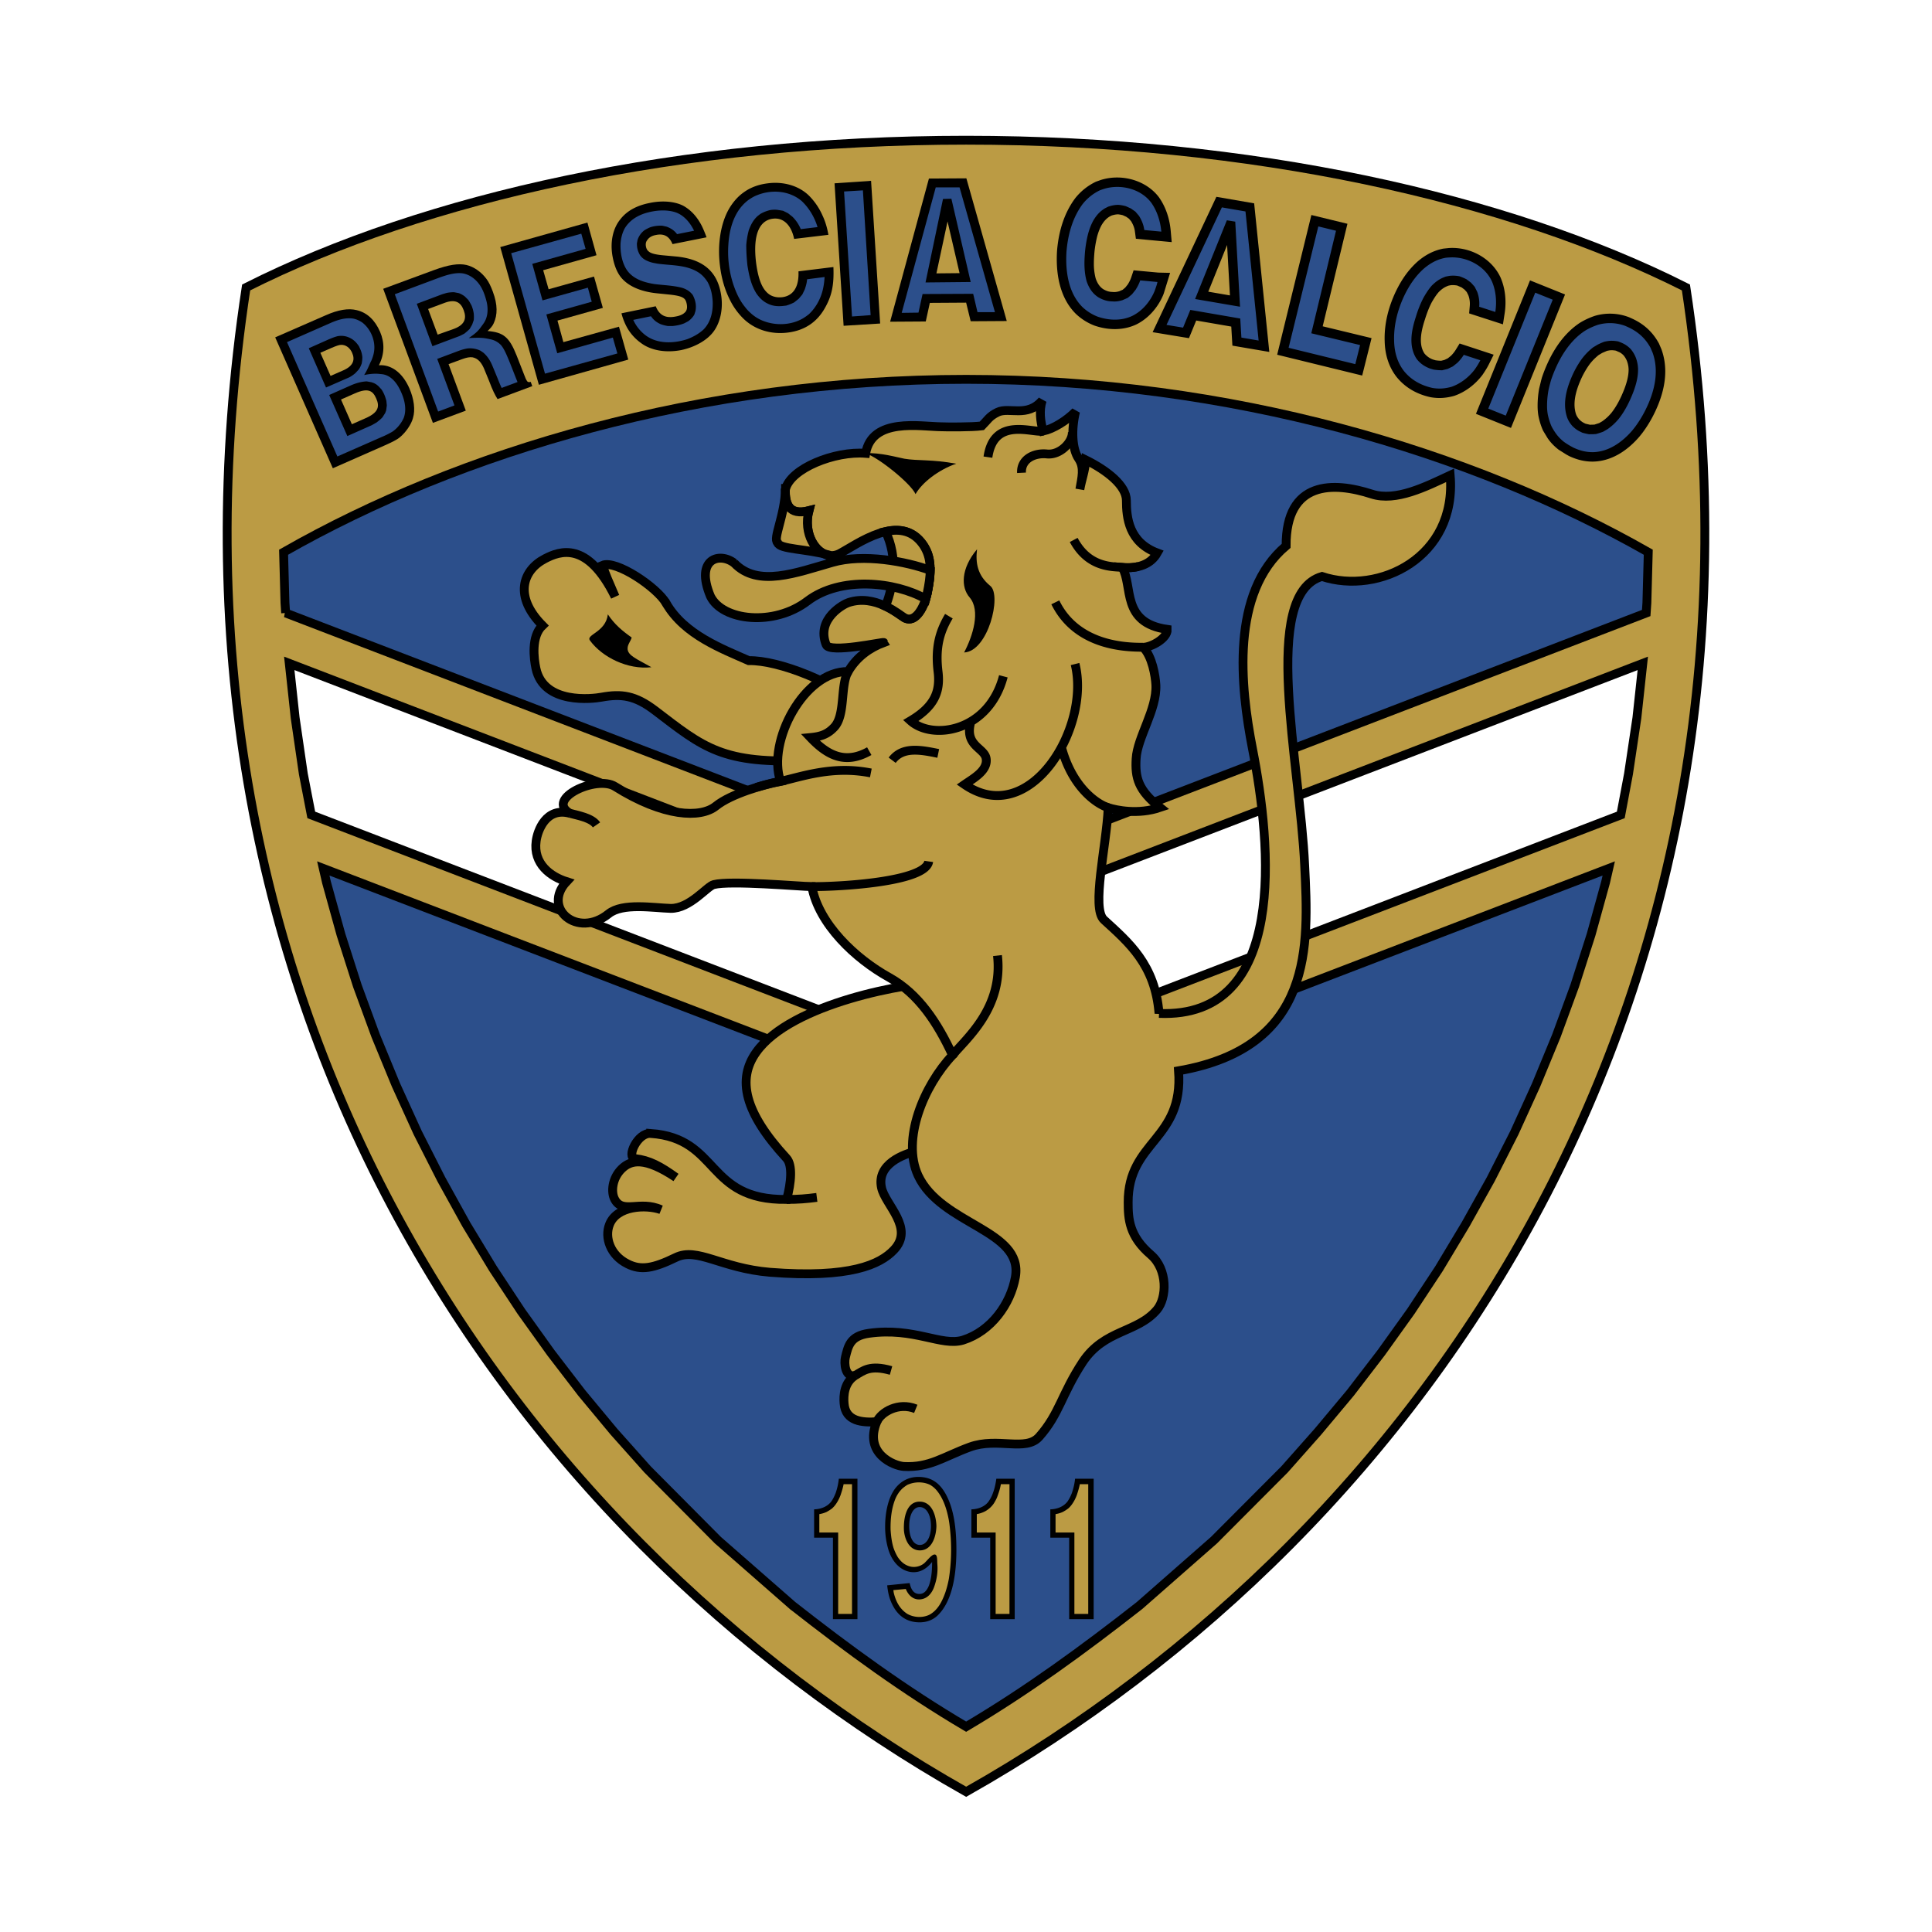 <svg xmlns="http://www.w3.org/2000/svg" width="2500" height="2500" viewBox="0 0 192.756 192.756"><path fill-rule="evenodd" clip-rule="evenodd" fill="#fff" d="M0 0h192.756v192.756H0V0z"/><path d="M96.393 178.768C49.982 152.557 13.85 99.025 24.558 28.679c17.862-9.009 43.468-14.69 71.835-14.69 28.344 0 53.949 5.681 71.812 14.689 10.686 70.347-25.424 123.879-71.812 150.09z" fill-rule="evenodd" clip-rule="evenodd" fill="#bb9b44" stroke="#000" stroke-width=".883" stroke-miterlimit="2.613"/><path d="M28.498 61.159l-.068-1.019-.136-5.047c17.613-10.05 41.656-17.247 68.099-17.247 26.42 0 50.441 7.22 68.055 17.247l-.137 5.047-.068 1.019-67.85 26.075-67.895-26.075z" fill-rule="evenodd" clip-rule="evenodd" fill="#2c4f8b" stroke="#000" stroke-width=".883" stroke-miterlimit="2.613"/><path fill-rule="evenodd" clip-rule="evenodd" fill="#fff" stroke="#000" stroke-width=".883" stroke-miterlimit="2.613" d="M31.056 81.304l-.793-4.097-.815-5.591-.588-5.432 67.533 25.939 67.509-25.939-.588 5.432-.837 5.591-.77 4.097-65.314 25.079-65.337-25.079z"/><path d="M79.074 160.184l-7.448-6.518-7.019-7.062-3.351-3.758-3.215-3.869-3.079-4.008-2.966-4.141-2.807-4.256-2.672-4.414-2.49-4.504-2.354-4.641-2.173-4.775-2.015-4.889-1.834-5.002-1.63-5.093-1.449-5.229-.317-1.381 64.137 24.603 64.113-24.603-.316 1.381-1.447 5.229-1.631 5.093-1.834 5.002-2.016 4.889-2.172 4.775-2.355 4.641-2.514 4.504-2.648 4.414-2.807 4.256-2.967 4.141-3.078 4.008-3.236 3.869-3.328 3.758-7.041 7.062-7.426 6.518c-5.57 4.369-11.207 8.488-17.297 12.088-6.112-3.6-11.749-7.719-17.318-12.088z" fill-rule="evenodd" clip-rule="evenodd" fill="#2c4f8b" stroke="#000" stroke-width=".883" stroke-miterlimit="2.613"/><path d="M64.924 113.084c6.927.496 5.433 6.676 13.561 6.584.453-1.674.611-3.439-.022-4.119-4.211-4.572-4.936-7.877-3.011-10.57 3.463-4.889 15.19-6.994 18.723-6.994 5.863 6.045 6.134 14.871-2.582 16.818-1.494.34-4.143 1.357-3.645 3.689.362 1.721 3.328 4.029 1.222 6.225-1.358 1.426-4.324 2.852-12.361 2.217-4.867-.406-7.245-2.533-9.396-1.471-2.241 1.088-3.463 1.312-4.799.635-1.743-.861-2.309-2.648-1.811-3.916.724-1.902 3.645-2.016 5.139-1.494-2.105-.951-3.826.475-4.618-1.041-.385-.725-.249-2.105.702-3.033.906-.883 2.287-1.223 5.411.859-1.539-1.109-2.649-1.719-4.075-1.877-.906-.092.249-2.627 1.562-2.512zM66.464 60.186c1.811 3.168 5.66 4.572 8.241 5.726 6.066-.113 22.299 9.122 6.158 9.937-8.807.453-10.664-1.268-15.531-4.979-1.97-1.494-3.328-1.675-5.32-1.312-.838.158-5.773.77-6.543-2.875-.204-.95-.498-3.191.657-4.278-2.875-2.897-1.992-5.5.226-6.654 1.518-.792 4.256-1.811 7.019 3.78-.702-1.629-.928-2.127-1.268-3.124 1.335-.59 5.455 2.195 6.361 3.779z" fill-rule="evenodd" clip-rule="evenodd" fill="#bb9b44" stroke="#000" stroke-width=".883" stroke-miterlimit="2.613"/><path d="M115.637 101.109c12.904.541 11.205-16.818 9.326-26.392-1.223-6.27-2.195-15.595 3.352-20.258-.023-6.542 4.732-6.406 8.557-5.161 2.4.77 5.389-.747 7.812-1.878.701 8.216-7.154 11.973-12.793 10.094-6.135 1.789-2.195 18.539-1.721 28.881.385 7.9.951 18.084-12.586 20.44.52 6.926-5.049 6.971-5.027 13.127 0 1.652.092 3.373 2.264 5.229 1.699 1.471 1.607 4.301.611 5.479-1.969 2.33-5.229 1.945-7.402 5.205-2.15 3.281-2.309 5.16-4.348 7.469-1.334 1.518-4.143.023-6.904 1.02-2.649.973-4.03 2.082-6.61 1.945-.974-.066-4.007-1.268-2.694-4.457-1.426.09-3.125-.023-3.26-1.834-.067-.793 0-2.082 1.109-2.785-.996.271-1.132-1.221-.974-1.832.272-1.064.431-2.105 2.332-2.377 4.528-.635 7.245 1.336 9.396.68 2.807-.883 4.754-3.6 5.229-6.293.816-4.73-7.402-5.184-9.712-10.141-1.652-3.6.566-8.939 3.442-11.996-1.494-3.213-3.374-6.111-6.294-7.742-3.441-1.9-7.063-5.363-7.743-9.075-1.29-.022-8.127-.634-9.78-.204-.679.158-2.377 2.399-4.301 2.377-1.72-.046-4.799-.589-6.203.543-3.125 2.512-6.656-.589-4.188-3.214-1.585-.499-3.351-1.765-3.034-4.051.135-1.019.973-3.418 3.374-2.762-2.514-1.448 2.671-3.848 4.505-2.671 4.868 3.056 8.535 3.169 10.052 1.946 1.517-1.222 4.777-2.149 6.452-2.467-1.381-3.983 2.4-11.046 6.747-10.955.838-1.449 2.151-2.376 3.554-2.896-.045-.091-5.411 1.108-5.75.226-1.042-2.625 1.834-4.097 2.219-4.21 2.649-.883 5.003 1.177 5.592 1.517 1.155.634 2.015-1.222 2.264-2.399.566-2.693.272-3.87-.385-4.866-2.286-3.35-6.656-.022-8.354.86-1.789.928-3.781-1.539-3.057-4.278-2.038.521-2.377-.747-2.354-2.105.498-2.128 4.958-3.871 8.015-3.622.634-3.599 5.434-2.671 7.539-2.648.475.023 3.056.045 4.053-.09.566-.566.725-.951 1.562-1.358 1.154-.565 2.965.566 4.459-1.177-.316.996-.182 2.082.092 3.056 1.018-.227 2.309-1.019 3.236-1.947-.43 1.766-.363 3.734.316 4.708.59.882.318 1.878.113 3.056.182-1.042.498-1.766.59-2.942 2.105 1.041 4.053 2.557 4.053 4.051 0 1.72.248 4.165 3.078 5.229-.635 1.132-1.902 1.585-3.486 1.449 1.086 1.901-.137 5.522 4.482 6.179.045.883-1.584 1.788-2.4 1.788.906.905 1.223 2.875 1.268 3.758.113 2.467-1.855 5.228-1.969 7.355-.113 1.902.203 3.146 2.377 4.867-2.195.747-4.346.272-5.162.023-.18 3.87-1.697 10.027-.43 11.181 2.464 2.26 5.114 4.457 5.499 9.345z" fill-rule="evenodd" clip-rule="evenodd" fill="#bb9b44" stroke="#000" stroke-width=".883" stroke-miterlimit="2.613"/><path d="M92.363 32.074l-3.555.023 3.871-14.283 3.736-.022 4.03 14.237-3.6.022-.453-1.856-3.622.023-.407 1.856zm3.373-4.822l-1.2-5.16-1.11 5.183 2.31-.023z" fill-rule="evenodd" clip-rule="evenodd"/><path d="M94.083 19.851L92.34 28.18l4.505-.045-1.924-8.307-.838.023zm1.653-1.154l3.531 12.449h-1.742l-.432-1.833-5.048.023-.408 1.855-1.675.023 3.396-12.517h2.378z" fill-rule="evenodd" clip-rule="evenodd" fill="#2c4f8b"/><path fill-rule="evenodd" clip-rule="evenodd" d="M87.812 32.278l-3.645.226-.905-14.214 3.645-.249.905 14.237z"/><path fill-rule="evenodd" clip-rule="evenodd" fill="#2c4f8b" d="M85.005 31.576l-.793-12.471 1.88-.113.77 12.448-1.857.136z"/><path d="M82.651 23.428l-3.419.408c-.294-1.403-1.087-2.151-2.128-2.015-1.268.158-2.015 1.471-1.675 4.346.249 1.946.724 2.829 1.404 3.26.362.203.747.271 1.2.226 1.109-.136 1.698-1.019 1.63-2.581l3.487-.43c.067 1.765-.136 2.874-.906 4.187-.77 1.313-1.97 2.15-3.667 2.354-1.675.204-3.238-.294-4.347-1.335a6.855 6.855 0 0 1-1.381-1.878c-.521-1.019-.861-2.15-1.019-3.463-.272-2.172.091-4.233.883-5.636.408-.702.906-1.268 1.449-1.652.702-.521 1.517-.815 2.445-.929 1.585-.204 3.146.249 4.165 1.29.544.566.974 1.2 1.291 1.924.248.52.452 1.154.588 1.924z" fill-rule="evenodd" clip-rule="evenodd"/><path d="M74.705 22.975a8.38 8.38 0 0 0-.25 1.471c0 .679.045 1.335.113 2.014.159.996.362 1.97.906 2.829.271.385.588.725 1.019.951.498.271.974.339 1.54.294l.408-.045c.294-.09.521-.181.792-.317l.453-.362.362-.43.25-.521c.113-.34.203-.656.226-.996l1.743-.226a6.64 6.64 0 0 1-.113.973c-.181 1.019-.679 2.014-1.449 2.739l-.271.204c-1.268.928-3.102 1.019-4.528.362a3.991 3.991 0 0 1-1.063-.725 3.77 3.77 0 0 1-.498-.543c-.544-.656-.906-1.449-1.178-2.263a10.4 10.4 0 0 1-.498-3.984c.068-1.154.34-2.331.951-3.305a4.325 4.325 0 0 1 1.064-1.154c.272-.181.521-.34.815-.453 1.472-.611 3.26-.475 4.482.566.747.702 1.291 1.629 1.585 2.603l-1.675.204a3.65 3.65 0 0 0-.838-1.245l-.43-.339-.498-.25-.566-.09a2.663 2.663 0 0 0-.724.022c-.362.09-.657.204-.974.385l-.294.227c-.433.408-.659.861-.862 1.404z" fill-rule="evenodd" clip-rule="evenodd" fill="#2c4f8b"/><path d="M70.493 23.676l-3.396.679c-.317-.769-.837-1.086-1.675-.905-.385.068-.68.25-.838.498-.159.182-.181.43-.136.657s.136.385.294.498c.204.181.657.294 1.336.362l1.472.135c2.739.295 3.962 1.607 4.347 3.554.317 1.539-.022 2.988-.68 3.893-.633.883-1.856 1.584-3.237 1.878-1.494.294-3.011.068-4.029-.702a4.822 4.822 0 0 1-1.336-1.449 5.983 5.983 0 0 1-.611-1.516l3.419-.702c.339.837.905 1.245 2.015 1.018.498-.09.815-.271.996-.521.113-.181.136-.407.09-.679-.113-.589-.271-.815-1.63-.974l-1.335-.136c-1.381-.136-2.762-.588-3.577-1.562-.408-.498-.679-1.177-.838-1.969-.317-1.539 0-2.92.725-3.825.725-.951 1.788-1.426 2.92-1.652 1.358-.294 2.626-.136 3.418.294.792.453 1.336 1.109 1.743 1.856.181.343.362.772.543 1.27z" fill-rule="evenodd" clip-rule="evenodd"/><path d="M65.218 26.234c.113.022.249.045.362.068 1.449.204 2.966.09 4.211.95.34.249.566.521.792.86.34.611.475 1.245.521 1.947.045 1.018-.181 2.083-.928 2.83-.476.43-1.019.724-1.607.95-1.313.431-2.92.498-4.098-.34a4.004 4.004 0 0 1-1.291-1.584l1.766-.362c.271.385.566.611.974.792.249.09.453.136.702.181h.498c.408-.045.77-.114 1.155-.271l.385-.204a2.13 2.13 0 0 0 .611-.656l.114-.362c.113-.566 0-1.086-.272-1.606a2.033 2.033 0 0 0-.452-.431 2.393 2.393 0 0 0-.747-.317c-.86-.204-1.743-.226-2.626-.339-.996-.159-2.083-.476-2.717-1.358-.521-.747-.702-1.811-.656-2.716.044-.521.158-.996.407-1.471.475-.792 1.222-1.268 2.105-1.539.928-.272 2.038-.385 2.988-.068.838.294 1.449 1.041 1.834 1.833l-1.698.34c-.272-.362-.611-.588-1.042-.747l-.408-.091a3.263 3.263 0 0 0-1.245.159c-.204.09-.385.181-.566.294a2.034 2.034 0 0 0-.43.453 2.072 2.072 0 0 0-.249.498l-.068.362c0 .453.091.792.317 1.177.204.272.407.431.725.566.203.089.407.157.633.202z" fill-rule="evenodd" clip-rule="evenodd" fill="#2c4f8b"/><path fill-rule="evenodd" clip-rule="evenodd" d="M62.683 35.876l-8.92 2.513-3.849-13.739 8.693-2.444.906 3.258-5.32 1.494.543 1.902 4.528-1.268.883 3.124-4.528 1.268.589 2.15 5.546-1.539.929 3.281z"/><path fill-rule="evenodd" clip-rule="evenodd" fill="#2c4f8b" d="M54.375 37.28l-3.374-12.019 6.995-1.947.43 1.517-5.32 1.494 1.019 3.644 4.528-1.267.385 1.402-4.528 1.269 1.087 3.87 5.546-1.562.453 1.584-7.221 2.015z"/><path d="M46.473 40.969l-3.283 1.222-4.958-13.377 5.094-1.878c1.426-.521 2.422-.679 3.214-.498.77.181 1.495.724 1.97 1.358.249.316.453.747.657 1.29.498 1.335.475 2.331.09 3.169-.113.271-.339.52-.611.769 1.562.136 2.151.566 2.898 2.444l.815 2.083c.113.317.226.476.271.521.091.068.182.068.317.022l.159.431-3.464 1.29c-.226-.34-.521-.928-.837-1.788l-.408-.996c-.339-.905-.724-1.268-1.245-1.381-.271-.045-.611.023-1.041.181l-1.358.498 1.72 4.64zm-3.759-10.14l.951 2.558 1.653-.588c1.064-.408 1.245-1.041.951-1.833-.295-.815-.838-1.131-1.857-.77l-1.698.633z" fill-rule="evenodd" clip-rule="evenodd"/><path d="M46.179 27.275c.86.159 1.54.792 1.924 1.562.204.408.34.837.453 1.291.159.702.136 1.517-.317 2.15s-.589.86-1.472 1.448c1.155-.045 1.381-.045 2.105.113.453.091.77.25 1.109.588.249.295.43.68.589 1.042.385.883.702 1.766 1.064 2.648l-1.585.588c-.158-.339-.294-.679-.43-1.019l-.476-1.154c-.226-.543-.475-.95-.905-1.335l-.294-.204a2.43 2.43 0 0 0-1.313-.227 5.078 5.078 0 0 0-.837.227l-2.173.815 1.721 4.64-1.63.611-4.324-11.702 4.369-1.63c.746-.27 1.629-.565 2.422-.452zm-3.034 7.266l2.717-1.018.453-.227c.204-.159.362-.294.543-.476l.249-.43.159-.452c.022-.227.022-.43 0-.657a3.4 3.4 0 0 0-.227-.815c-.113-.204-.203-.385-.339-.566l-.317-.316a2.366 2.366 0 0 0-.611-.34l-.475-.09c-.25 0-.476.022-.725.068l-.453.136-2.536.951 1.562 4.232z" fill-rule="evenodd" clip-rule="evenodd" fill="#2c4f8b"/><path d="M38.346 44.455l-5.139 2.263-5.751-13.06 5.026-2.196c1.268-.565 2.287-.724 3.102-.52 1.041.248 1.811.973 2.332 2.15.475 1.108.452 2.241-.113 3.35 1.2-.091 2.332.702 3.034 2.286.475 1.087.611 2.173.362 2.988-.158.611-.701 1.403-1.268 1.879-.272.249-.816.521-1.585.86zm-5.298-9.733l-1.086.475 1.019 2.309 1.29-.565c1.02-.453 1.155-1.087.86-1.743-.226-.52-.656-.814-1.109-.792-.182-.001-.499.113-.974.316zm2.354 4.528l-1.381.61 1.086 2.468 1.381-.611c1.291-.566 1.404-1.177 1.042-1.97-.339-.792-.837-1.064-2.128-.497z" fill-rule="evenodd" clip-rule="evenodd"/><path d="M33.659 45.542l-5.025-11.408 4.324-1.901c.612-.272 1.291-.498 1.947-.475.453 0 .838.158 1.223.407.748.566 1.222 1.539 1.222 2.49 0 .475-.113.882-.294 1.313-.249.475-.339.837-.724 1.448.996-.204 1.449-.113 1.698-.091 1.018.069 1.652.996 2.015 1.856.34.77.543 1.72.226 2.535-.249.543-.656 1.041-1.131 1.358a8.963 8.963 0 0 1-1.155.565l-4.326 1.903zm-2.852-10.797l1.72 3.916 2.332-1.019a3.42 3.42 0 0 0 .589-.407l.317-.34c.158-.204.226-.385.317-.611.045-.226.068-.43.068-.656a2.393 2.393 0 0 0-.204-.792l-.136-.294c-.317-.475-.657-.77-1.2-.951a1.932 1.932 0 0 0-.951-.045c-.339.09-.656.226-.973.362l-1.879.837zm2.037 4.663l1.811 4.097 2.445-1.086.476-.272c.227-.181.407-.316.589-.521l.271-.43.091-.249.067-.498-.045-.453c-.113-.43-.249-.792-.498-1.154l-.317-.339-.204-.158-.204-.114-.249-.09-.498-.091a3.91 3.91 0 0 0-.747.113 5.334 5.334 0 0 0-.792.271l-2.196.974z" fill-rule="evenodd" clip-rule="evenodd" fill="#2c4f8b"/><path d="M109.828 17.956l-.494.175-.006.005a5.862 5.862 0 0 0-2.059 1.646l-.021.03c-1.018 1.378-1.619 3.139-1.789 5.237-.162 2.737.492 4.898 1.887 6.271a5.608 5.608 0 0 0 1.826 1.154l.025.01.021.008c1.471.5 2.955.452 4.176-.133 1.15-.575 2.113-1.64 2.658-2.928l.01-.024.055-.151.623-2.032-1.176-.027-2.465-.227-.238.71c-.07.211-.174.423-.338.693l-.26.324-.254.214-.33.143a1.774 1.774 0 0 1-.516.085l-.326-.019c-.262-.028-.488-.109-.764-.267-.344-.229-.578-.562-.756-1.069a5.757 5.757 0 0 1-.182-1.503c0-.299.016-.588.037-.859.039-.585.135-1.185.293-1.841.121-.437.256-.785.445-1.132.256-.415.473-.643.807-.851.051-.024.119-.06.189-.095.246-.079.441-.114.645-.118.154.015.301.042.471.086l.336.153c.074.052.184.128.279.196.076.089.154.184.219.259.215.367.328.661.371.995l.1.747 3.574.334-.1-1.128c-.111-1.256-.516-2.408-1.164-3.333-1.254-1.684-3.692-2.405-5.809-1.738zM121.529 21.626l-3.605 8.939 6.803 1.168-.584-10.428-2.33-.378-.284.699zm.899 2.816l.283 5.031-2.162-.372 1.879-4.659z" fill-rule="evenodd" clip-rule="evenodd"/><path d="M121.055 20.287l-6.057 12.854 3.625.597.723-1.76 3.498.604.113 1.902 3.682.629-1.512-14.825-3.768-.651-.304.65zm1.4 1.454l.941.162c.096.941.578 5.687.92 9.019a7236.3 7236.3 0 0 0-5.723-.988l3.862-8.193zM130.613 22.366l-3.189 13.025 8.482 2.077.934-3.733-4.875-1.179 2.469-10.229-3.598-.875-.223.914zm-.896 11.587l4.832 1.168c-.008.035-.008.035-.018.069l-4.828-1.182.014-.055zM144.547 24.748l-.562.058c-.924.184-1.746.6-2.539 1.276-.9.805-1.598 1.769-2.209 3.05-.727 1.552-1.094 3.102-1.094 4.618 0 .091.002.184.006.275.027 1.388.422 2.587 1.168 3.558.838 1.048 1.979 1.731 3.396 2.043l.021.005.021.003c.768.132 1.504.09 2.312-.134l.031-.008.029-.011c1.049-.367 2.023-1.09 2.748-2.038l.014-.017.014-.019c.275-.399.477-.73.633-1.042l.488-.977-3.398-1.117-.389.634c-.131.21-.279.395-.475.593-.064.053-.219.176-.314.252l-.338.161-.322.081a4.544 4.544 0 0 1-.566-.047 24.594 24.594 0 0 1-.25-.074 1.97 1.97 0 0 1-.857-.607 2.202 2.202 0 0 1-.312-.805 3.04 3.04 0 0 1-.043-.532c0-.688.195-1.406.4-2.038.219-.705.43-1.232.682-1.722.209-.36.422-.71.701-1.029.336-.333.596-.501.975-.639l.209-.042c.209-.024.412-.012.66.03.102.043.361.156.443.192l.293.22.217.243.158.318a2.43 2.43 0 0 1 .142 1.059l-.064.748 3.373 1.092.17-1.093c.199-1.282.045-2.574-.434-3.634-.888-1.855-2.99-3.025-5.138-2.884zm-.002 0h.002-.002zm-.074.003l-.01.001.084-.004c-.024.002-.049.001-.074.003zM152.299 28.845l-5.043 12.443 3.494 1.406 5.395-13.315-3.495-1.406-.351.872zM159.133 31.508l-.023.007-.021.008a7.295 7.295 0 0 0-1.449.675c-2.078 1.356-3.209 3.716-3.799 5.46l-.008.027-.057.205-.215.88a9.883 9.883 0 0 0-.154 1.724c0 .342.025.667.08.993l.008.039c.113.536.25.971.445 1.411l.025.054-.006-.015.443.735c.291.425.615.766 1.057 1.119l.041.033.006.003.77.485.275.151.027.013c.795.368 1.533.54 2.322.54 2.107-.03 3.693-1.363 4.652-2.477l.295-.367c.516-.687.941-1.4 1.316-2.203.652-1.396.979-2.718.979-3.953 0-.769-.127-1.503-.379-2.201l-.01-.025-.232-.542-.021-.04c-.611-1.118-1.488-1.924-2.676-2.464l-.248-.112-.062-.027a5.312 5.312 0 0 0-3.381-.136zm2.709 1.899l.168.077c.84.382 1.408.902 1.822 1.648l.16.375c.174.483.262 1 .262 1.548 0 .959-.266 2.015-.797 3.154a10.428 10.428 0 0 1-1.102 1.847l-.254.316c-.686.793-1.822 1.777-3.215 1.796-.496 0-.963-.112-1.502-.361l-.207-.113-.562-.357a3.098 3.098 0 0 1-.65-.685l-.309-.505a5.047 5.047 0 0 1-.311-.987 4.142 4.142 0 0 1-.053-.667c0-.461.039-.899.121-1.376.002 0 .184-.736.184-.736s.025-.095.039-.142c.494-1.459 1.416-3.407 3.01-4.449a5.44 5.44 0 0 1 1.031-.475 3.408 3.408 0 0 1 2.165.092zm.982-1.625l-.002-.001.002.001z" fill-rule="evenodd" clip-rule="evenodd"/><path d="M159.893 33.164l-.098.02-.041.02-.836.361-.006.01-.506.305-.051.039A6.965 6.965 0 0 0 157 35.33a10.38 10.38 0 0 0-1.096 1.987c-.713 1.687-.881 3.128-.516 4.41.141.507.369.92.758 1.374l.023.027.025.025c.264.264.578.541 1.084.777l.256.129.053.01.902.212.047-.014.92-.031.031-.025.871-.281.055-.039.461-.267.029-.02c.486-.333.92-.73 1.322-1.216.617-.775 1.131-1.706 1.582-2.864.246-.643.564-1.601.564-2.651l-.002-.139-.002-.026-.027-.323-.002-.025c-.117-.843-.396-1.497-.906-2.12l-.029-.038-.033-.033a3.647 3.647 0 0 0-.85-.659l-.643-.292-.15-.059-.086-.018a4.43 4.43 0 0 0-.863-.086c-.34 0-.63.058-.885.109zm.886 1.777c.143 0 .289.018.434.043l.398.177a1.7 1.7 0 0 1 .379.298c.273.341.41.668.479 1.149.004.052.014.157.016.197a.772.772 0 0 1 .002.069c0 .562-.141 1.191-.438 1.969-.381.974-.801 1.745-1.283 2.354a4.553 4.553 0 0 1-.912.838l-.301.174-.479.154-.445.014-.441-.103a6.237 6.237 0 0 0-.088-.044 1.75 1.75 0 0 1-.541-.387c-.191-.227-.289-.397-.354-.629a3.183 3.183 0 0 1-.115-.865c0-.667.182-1.425.551-2.295a8.487 8.487 0 0 1 .893-1.627c.262-.366.572-.686.969-1.008l.338-.201c.031-.015.395-.172.494-.215.159-.031.31-.062.444-.062l1.742-1.431-1.742 1.431z" fill-rule="evenodd" clip-rule="evenodd"/><path d="M109.094 21.979c-.25.453-.408.883-.543 1.381a11.778 11.778 0 0 0-.318 1.992c-.066.905-.066 1.81.182 2.716.227.656.566 1.199 1.154 1.584.385.226.748.362 1.178.407l.408.022c.293 0 .543-.045.838-.135l.52-.227.43-.362.363-.453c.18-.294.34-.589.453-.928l1.721.158c-.068.317-.182.611-.295.928-.43 1.019-1.199 1.947-2.197 2.445-1.086.521-2.33.476-3.463.09a4.647 4.647 0 0 1-1.518-.951c-1.426-1.403-1.721-3.599-1.605-5.523.135-1.675.588-3.373 1.605-4.753a4.876 4.876 0 0 1 1.721-1.38c.113-.046.25-.091.385-.136 1.652-.521 3.691-.045 4.756 1.38.588.838.904 1.856.996 2.875l-1.699-.159c-.068-.52-.248-.95-.52-1.404l-.363-.429-.453-.317-.498-.226a3.969 3.969 0 0 0-.746-.136c-.361 0-.68.068-1.02.181l-.316.159c-.523.318-.84.68-1.156 1.201zM122.404 21.979l-3.168 7.854 4.482.769-.477-8.488-.837-.135zm1.858-.883l1.312 12.879-1.719-.294-.115-1.901-4.98-.86-.725 1.766-1.652-.272 5.523-11.724 2.356.406zM128.564 34.699l2.965-12.109 1.766.43-2.467 10.231 4.867 1.176-.476 1.902-6.655-1.63zM142.848 28.498c-.34.385-.588.792-.836 1.223a11.087 11.087 0 0 0-.748 1.878c-.316.973-.566 2.014-.385 3.056.09.43.227.814.477 1.177.361.453.77.724 1.289.928l.385.113c.295.045.543.068.861.068l.543-.136.52-.25.453-.362c.25-.249.453-.498.635-.792l1.652.543a7.569 7.569 0 0 1-.566.928c-.588.77-1.404 1.403-2.309 1.72-.656.181-1.246.227-1.902.113-1.131-.249-2.127-.792-2.852-1.697-.68-.883-.951-1.924-.975-3.011-.045-1.539.34-3.055.996-4.459.498-1.041 1.109-1.969 1.971-2.738.611-.521 1.289-.905 2.082-1.064a2.46 2.46 0 0 1 .408-.045c1.697-.136 3.531.77 4.279 2.332.43.951.52 2.082.361 3.101l-1.607-.521a3.394 3.394 0 0 0-.203-1.494l-.25-.498-.361-.407-.453-.34a6.244 6.244 0 0 0-.68-.294 3.199 3.199 0 0 0-1.041-.045l-.34.068c-.588.203-.973.475-1.404.905zM148.486 40.766l4.686-11.567 1.744.702-4.687 11.566-1.743-.701zM156.727 44.523a7.042 7.042 0 0 1-.68-.43 4.057 4.057 0 0 1-.859-.905 5.907 5.907 0 0 1-.385-.634 5.816 5.816 0 0 1-.385-1.222 4.845 4.845 0 0 1-.068-.838c0-.521.045-1.019.137-1.539.066-.34.158-.657.248-.996.633-1.879 1.697-3.848 3.396-4.957.406-.249.814-.43 1.268-.589a4.35 4.35 0 0 1 2.785.114c.09.045.158.068.248.113.996.453 1.721 1.109 2.242 2.06.066.159.135.317.203.476.656 1.811.227 3.734-.566 5.432a11.4 11.4 0 0 1-1.199 2.015l-.271.34c-.996 1.154-2.355 2.127-3.939 2.15-.68 0-1.291-.159-1.924-.454l-.251-.136zm1.132-1.358c.225.068.43.113.678.159.25 0 .453 0 .703-.023a8.9 8.9 0 0 0 .701-.226l.43-.249c.43-.294.793-.634 1.133-1.041.611-.77 1.062-1.675 1.426-2.603.295-.77.521-1.584.498-2.422l-.023-.272c-.09-.656-.293-1.154-.701-1.652a2.646 2.646 0 0 0-.635-.498c-.203-.113-.383-.181-.609-.271a3.5 3.5 0 0 0-.68-.068c-.25 0-.477.045-.703.091-.248.09-.451.181-.678.294l-.453.271a6.04 6.04 0 0 0-1.178 1.222 9.454 9.454 0 0 0-.996 1.811c-.498 1.177-.838 2.513-.475 3.78.113.407.293.701.564 1.019.25.249.477.43.816.588l.182.09z" fill-rule="evenodd" clip-rule="evenodd" fill="#2c4f8b"/><path d="M85.548 147.531v14.012h-2.445v-8.127h-1.879v-2.828c.792-.023 1.381-.34 1.721-.793.158-.227.294-.498.43-.838a6.44 6.44 0 0 0 .316-1.426h1.857zm2.966 10.639l2.241-.227c.159.725.453 1.086.974 1.086.43 0 .725-.293.95-.836.204-.566.317-1.246.317-2.355-.543.68-1.154 1.02-1.833 1.02-1.042 0-2.015-.746-2.491-2.129a7.902 7.902 0 0 1-.362-2.422c0-1.516.34-2.873.951-3.734.634-.859 1.472-1.221 2.354-1.221 1.336 0 2.219.633 2.875 1.969.657 1.336.929 3.1.929 5.297 0 3.213-.657 5.408-1.901 6.586-.476.43-1.064.656-1.767.656-1.403 0-2.332-.77-2.875-2.105-.181-.431-.294-.952-.362-1.585zm3.237-7.809c-.611 0-1.041.746-1.041 1.9s.43 1.879 1.064 1.879c.656 0 1.109-.77 1.109-1.879 0-1.13-.452-1.9-1.132-1.9zm9.487-2.83v14.012h-2.445v-8.127h-1.879v-2.828c.792-.023 1.403-.34 1.721-.793.158-.227.316-.498.43-.838.18-.475.271-.949.34-1.426h1.833zm7.877 0v14.012h-2.443v-8.127h-1.881v-2.828c.793-.023 1.383-.34 1.721-.793a4 4 0 0 0 .43-.838c.16-.475.273-.949.318-1.426h1.855z" fill-rule="evenodd" clip-rule="evenodd"/><path d="M106.174 150.768c.135-.068.248-.158.383-.248.182-.158.318-.316.453-.521.182-.271.318-.543.432-.859.111-.34.227-.701.293-1.064h.838v12.947h-1.381v-8.125h-1.879v-1.834c.271-.045.498-.113.746-.227l.115-.069zM98.316 150.768a2.508 2.508 0 0 0 .838-.769c.113-.18.227-.385.316-.588.16-.43.318-.883.387-1.336h.859v12.947h-1.381v-8.125h-1.879v-1.834a2.96 2.96 0 0 0 .725-.227l.135-.068zM93.223 158.26c.249-.723.362-1.447.295-2.217-.023-.408.022-.951-.272-.951-.271 0-.611.453-.996.838-.407.361-.996.498-1.517.34s-.86-.477-1.155-.906a4.87 4.87 0 0 1-.43-.928c-.181-.588-.249-1.178-.294-1.811-.022-1.064.09-2.195.521-3.191.068-.137.136-.271.227-.408.113-.182.249-.34.407-.498.182-.158.362-.295.566-.408l.25-.09c.634-.203 1.358-.18 1.969.113.227.135.43.295.611.498.702.814 1.042 1.902 1.245 2.943.09.498.136.994.181 1.516a19.057 19.057 0 0 1-.158 4.391 9.901 9.901 0 0 1-.362 1.404c-.317.883-.748 1.766-1.607 2.219-.679.316-1.517.271-2.174-.092-.747-.475-1.154-1.244-1.358-2.105-.022-.09-.022-.18-.045-.271l1.245-.113c.227.566.68 1.064 1.359 1.041.79-.023 1.266-.635 1.492-1.314zm-3.033-5.524c.09.906.565 1.947 1.584 1.947 1.2 0 1.63-1.381 1.652-2.422-.022-1.018-.43-2.443-1.675-2.443-1.403 0-1.629 1.856-1.561 2.918zM82.605 150.768c.136-.068.249-.158.385-.248.181-.158.317-.316.453-.521.181-.271.317-.543.43-.859.113-.34.227-.701.294-1.064h.838v12.947h-1.381v-8.125h-1.879v-1.834a2.82 2.82 0 0 0 .747-.227l.113-.069z" fill-rule="evenodd" clip-rule="evenodd" fill="#bb9b44"/><path d="M78.485 119.668c1.155 0 1.947-.066 3.011-.203" fill="none" stroke="#000" stroke-width=".883" stroke-miterlimit="2.613"/><path d="M97.479 54.799c-.158 1.335.023 2.603 1.336 3.667 1.133.951-.227 6.519-2.625 6.632.86-1.63 1.676-4.187.543-5.5-.861-.996-.884-2.852.746-4.799zM60.645 61.295c.679 1.019 1.449 1.652 2.377 2.309-.09.362-.407.679-.407 1.086-.022.725.996 1.087 2.377 1.879-2.354.271-4.912-.996-6.135-2.671-.431-.589 1.584-.815 1.788-2.603z" fill-rule="evenodd" clip-rule="evenodd"/><path d="M91.367 140.561c-1.721-.701-3.464.316-3.894 1.291m1.426-5.118c-2.083-.588-2.739 0-3.577.498M59.513 82.299c-.498-.724-1.924-.951-2.648-1.154" fill="none" stroke="#000" stroke-width=".883" stroke-miterlimit="2.613"/><path d="M78.372 48.733c-.067 2.761-1.29 4.979-.792 5.41.204.679 2.83.588 5.252 1.268-1.472-.113-2.717-2.196-2.128-4.459-2.038.521-2.377-.747-2.354-2.105-.001-.046.022-.092.022-.114z" fill-rule="evenodd" clip-rule="evenodd" fill="#bb9b44" stroke="#000" stroke-width=".883" stroke-miterlimit="2.613"/><path d="M91.344 49.298c-.453-1.041-3.668-3.644-4.98-4.074 1.358-.113 3.351.453 3.871.543 1.335.226 2.717.045 5.162.497-1.767.612-3.397 1.88-4.053 3.034z" fill-rule="evenodd" clip-rule="evenodd"/><path d="M88.356 60.48c.837-2.195 1.222-4.866 0-7.447 1.381-.317 2.762-.113 3.758 1.335.657.996.951 2.173.385 4.866-.249 1.177-1.109 3.033-2.264 2.399-.272-.157-.951-.723-1.879-1.153z" fill-rule="evenodd" clip-rule="evenodd" fill="#bb9b44" stroke="#000" stroke-width=".883" stroke-miterlimit="2.613"/><path d="M73.255 56.179c2.354 2.468 6.203.951 9.78-.067 3.124-.905 7.403-.091 9.78.792-.022.634-.113 1.381-.317 2.331-.022.159-.09.34-.135.521-3.08-1.742-8.513-2.285-11.795.204-3.351 2.558-8.49 1.992-9.689-.476-1.563-3.734.905-4.436 2.376-3.305z" fill-rule="evenodd" clip-rule="evenodd" fill="#bb9b44" stroke="#000" stroke-width=".883" stroke-miterlimit="2.613"/><path d="M89.012 75.849c1.042-1.38 2.83-1.042 4.596-.679m-18.156 3.395a19.901 19.901 0 0 1 2.422-.611c2.015-.43 5.139-1.607 9.01-.837m-.158-2.174c-2.378 1.335-4.144.453-5.864-1.358.928-.09 1.63-.271 2.309-.973 1.223-1.177.634-4.21 1.449-5.614m10.415 38.275c1.38-1.676 5.071-4.707 4.483-9.937m-6.86-9.392c-.294 2.06-8.966 2.535-11.66 2.512m32.578-31.937a4.67 4.67 0 0 1-1.607.091c-.928-.091-3.352.067-4.846-2.739m6.928 10.706c-1.561 0-6.588-.045-8.762-4.481m-10.617 1.38c-.974 1.629-1.358 3.214-1.087 5.5.249 1.969-.294 3.486-2.739 4.934 2.173 1.97 7.789 1.132 9.259-4.436m-3.236 4.504c-.702 2.445 1.334 2.603 1.516 3.69.203 1.2-1.268 1.992-2.15 2.603 6.475 4.459 12.609-5.659 11.025-12.02m3.304 14.329c-1.131-.362-3.576-1.992-4.662-6.021m1.086-31.462c.045 1.019-1.223 2.331-2.535 2.195-1.314-.136-2.604.543-2.537 1.879m-3.35-1.562c.588-4.074 4.459-2.377 5.502-2.603" fill="none" stroke="#000" stroke-width=".883" stroke-miterlimit="2.613"/></svg>